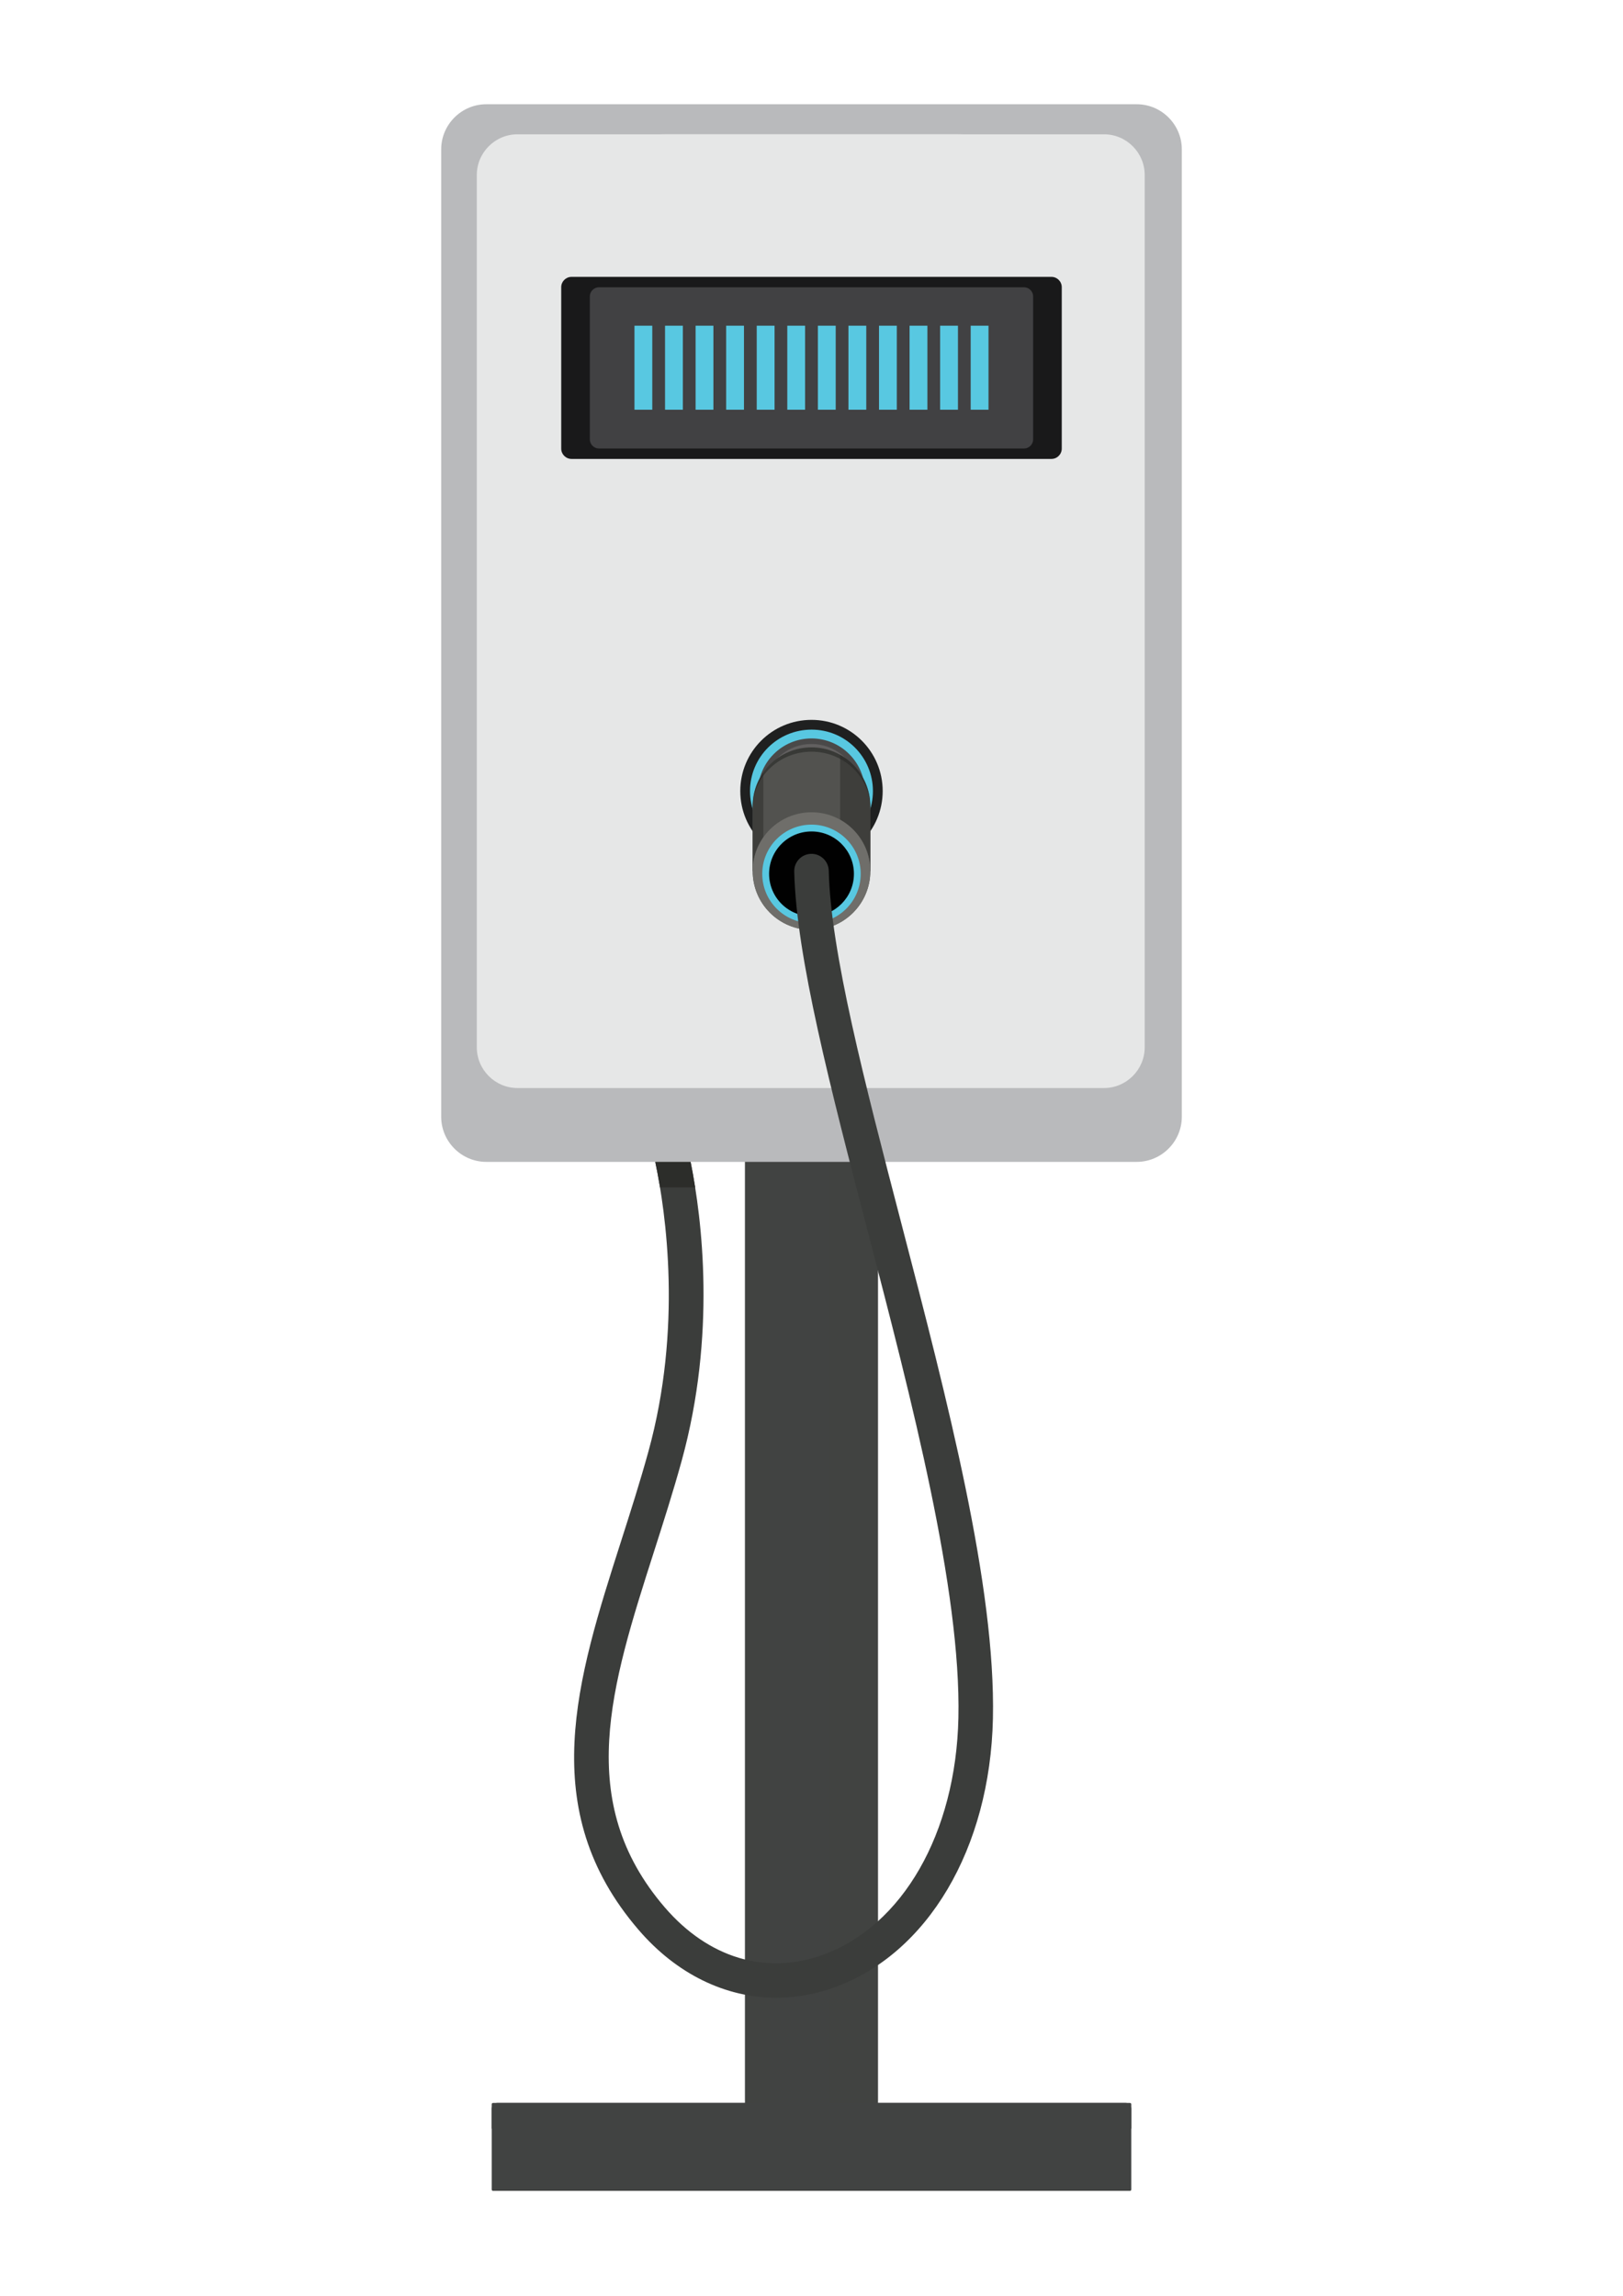 <?xml version="1.0" encoding="UTF-8"?>
<!-- Generator: Adobe Illustrator 28.3.0, SVG Export Plug-In . SVG Version: 6.00 Build 0)  -->
<svg xmlns="http://www.w3.org/2000/svg" xmlns:xlink="http://www.w3.org/1999/xlink" version="1.1" id="Layer_1" x="0px" y="0px" viewBox="0 0 595.28 841.89" style="enable-background:new 0 0 595.28 841.89;" xml:space="preserve">
<style type="text/css">
	.st0{fill:#414342;}
	.st1{opacity:0.69;fill:#414342;enable-background:new    ;}
	.st2{fill:#B9BABC;}
	.st3{fill:#E6E7E7;}
	.st4{fill:#19191A;}
	.st5{fill:#414143;}
	.st6{fill:#58C8E1;}
	.st7{fill:#1F2020;}
	.st8{fill:#4A4949;}
	.st9{fill:#615F5F;}
	.st10{fill:#010101;}
	.st11{fill:#383936;}
	.st12{fill:#52524F;}
	.st13{opacity:0.45;fill:#262725;enable-background:new    ;}
	.st14{fill:#6F6E6A;}
	.st15{fill:#3B3D3B;}
	.st16{fill:#2C2D2A;}
</style>
<g>
	<g>
		<g>
			<g>
				<path class="st0" d="M322,787.61V268.22c0-7.5-6.14-13.64-13.64-13.64H286.9c-7.5,0-13.64,6.14-13.64,13.64V787.6H322V787.61z"></path>
				<path class="st1" d="M282.28,787.61V268.22c0-7.5-1.13-13.64-2.52-13.64h-3.97c-1.39,0-2.52,6.14-2.52,13.64V787.6h9.01V787.61z      "></path>
				<path class="st0" d="M297.59,787.61V268.22c0-7.5-1.13-13.64-2.52-13.64h-3.97c-1.39,0-2.52,6.14-2.52,13.64V787.6h9.01V787.61z      "></path>
				<path class="st1" d="M322,787.61V268.22c0-7.5-2.28-13.64-5.07-13.64h-7.97c-2.79,0-5.07,6.14-5.07,13.64V787.6H322V787.61z"></path>
			</g>
			<path class="st0" d="M414.45,803.41H180.83c-0.27,0-0.48-0.22-0.48-0.48v-31.28c0-0.27,0.22-0.48,0.48-0.48h233.62     c0.27,0,0.48,0.22,0.48,0.48v31.28C414.93,803.19,414.71,803.41,414.45,803.41z"></path>
			<path class="st0" d="M414.93,780.6v-7.28c0-1.19-0.97-2.16-2.16-2.16H182.5c-1.19,0-2.16,0.97-2.16,2.16v7.28H414.93z"></path>
		</g>
		<path class="st2" d="M416.92,426.07H178.36c-9.1,0-16.54-7.44-16.54-16.54V54.77c0-9.1,7.44-16.54,16.54-16.54h238.56    c9.1,0,16.54,7.44,16.54,16.54v354.76C433.46,418.62,426.02,426.07,416.92,426.07z"></path>
		<path class="st3" d="M404.93,398.99H189.8c-8.21,0-14.92-6.71-14.92-14.92V64.17c0-8.21,6.71-14.92,14.92-14.92h215.13    c8.21,0,14.92,6.71,14.92,14.92v319.91C419.84,392.28,413.13,398.99,404.93,398.99z"></path>
		<path class="st3" d="M201.87,239c20.46,14.77,44.92,22.72,69.88,25.32c26.67,2.78,53.91-0.58,79.75-7.38    c21.7-5.71,42.82-14.08,62.33-25.22V112.43c0-34.75-28.43-63.19-63.19-63.19H244.62c-34.75,0-63.19,28.43-63.19,63.19v108.02    C187.55,227.32,194.35,233.57,201.87,239z"></path>
		<path class="st4" d="M385.65,168.29H209.62c-2.08,0-3.78-1.7-3.78-3.78v-59.2c0-2.08,1.7-3.78,3.78-3.78h176.03    c2.08,0,3.78,1.7,3.78,3.78v59.2C389.43,166.59,387.73,168.29,385.65,168.29z"></path>
		<path class="st5" d="M375.58,164.47H219.69c-1.84,0-3.35-1.51-3.35-3.35V108.7c0-1.84,1.51-3.35,3.35-3.35h155.89    c1.84,0,3.35,1.51,3.35,3.35v52.43C378.93,162.97,377.43,164.47,375.58,164.47z"></path>
		<g>
			<rect x="344.82" y="119.44" class="st6" width="6.54" height="30.81"></rect>
			<rect x="333.61" y="119.44" class="st6" width="6.54" height="30.81"></rect>
			<rect x="356.03" y="119.44" class="st6" width="6.53" height="30.81"></rect>
			<rect x="322.4" y="119.44" class="st6" width="6.53" height="30.81"></rect>
			<rect x="299.98" y="119.44" class="st6" width="6.54" height="30.81"></rect>
			<rect x="288.76" y="119.44" class="st6" width="6.53" height="30.81"></rect>
			<rect x="311.19" y="119.44" class="st6" width="6.54" height="30.81"></rect>
			<rect x="277.55" y="119.44" class="st6" width="6.54" height="30.81"></rect>
			<rect x="255.13" y="119.44" class="st6" width="6.53" height="30.81"></rect>
			<rect x="243.92" y="119.44" class="st6" width="6.53" height="30.81"></rect>
			<rect x="266.34" y="119.44" class="st6" width="6.53" height="30.81"></rect>
			<rect x="232.71" y="119.44" class="st6" width="6.53" height="30.81"></rect>
		</g>
		<g>
			<g>
				<path class="st7" d="M323.75,290.09c0,14.44-11.7,26.12-26.11,26.12c-14.44,0-26.12-11.68-26.12-26.12      c0-14.43,11.68-26.11,26.12-26.11C312.06,263.98,323.75,275.66,323.75,290.09z"></path>
				<path class="st6" d="M320.17,290.09c0,12.47-10.07,22.55-22.52,22.55c-12.47,0-22.56-10.08-22.56-22.55      c0-12.45,10.09-22.53,22.56-22.53C310.1,267.55,320.17,277.64,320.17,290.09z"></path>
				<path class="st8" d="M317.23,290.43c0,10.8-8.78,19.59-19.59,19.59l0,0c-10.84,0-19.62-8.79-19.62-19.59l0,0      c0-10.84,8.78-19.64,19.62-19.64l0,0C308.46,270.8,317.23,279.59,317.23,290.43L317.23,290.43z"></path>
				<path class="st9" d="M315.21,290.42c0,9.69-7.88,17.58-17.57,17.58l0,0c-9.72,0-17.58-7.89-17.58-17.58l0,0      c0-9.71,7.86-17.6,17.58-17.6l0,0C307.34,272.82,315.21,280.71,315.21,290.42L315.21,290.42z"></path>
			</g>
			<path class="st10" d="M291.9,281.81c0.68,0.84,0.55,2.08-0.3,2.77l-3.41,2.73c-0.85,0.69-2.08,0.55-2.78-0.28l0,0     c-0.68-0.87-0.55-2.1,0.3-2.78l3.42-2.73C289.99,280.83,291.22,280.95,291.9,281.81L291.9,281.81z"></path>
			<path class="st10" d="M309.47,287.1c-0.71,0.8-1.97,0.88-2.79,0.13l-3.22-2.96c-0.79-0.77-0.84-2-0.09-2.8l0,0     c0.73-0.79,1.97-0.84,2.78-0.11l3.24,2.97C310.16,285.07,310.21,286.33,309.47,287.1L309.47,287.1z"></path>
			<path class="st10" d="M293.2,299.78c0.05-1.08,0.96-1.94,2.05-1.91l4.37,0.13c1.09,0.02,1.94,0.94,1.91,2.03l0,0     c-0.03,1.08-0.93,1.93-2.04,1.91l-4.37-0.11C294.05,301.76,293.18,300.88,293.2,299.78L293.2,299.78z"></path>
		</g>
	</g>
	<g>
		<path class="st11" d="M297.64,274.07c-11.93,0-21.58,9.65-21.58,21.56c0,0.14,0.02,0.28,0.02,0.42v23.38h43.12v-23.8    C319.21,283.72,309.55,274.07,297.64,274.07z"></path>
		<path class="st12" d="M297.64,275.65c-11.93,0-21.58,9.31-21.58,20.81c0,0.14,0.02,0.27,0.02,0.4v22.56h43.12v-22.97    C319.21,284.96,309.55,275.65,297.64,275.65z"></path>
		<path class="st13" d="M279.97,319.43v-36.15c-2.45,3.5-3.9,7.75-3.9,12.35c0,0.14,0.02,0.28,0.02,0.42v23.38L279.97,319.43    L279.97,319.43z"></path>
		<path class="st13" d="M308.14,276.8v42.63h11.07v-23.8C319.21,287.53,314.74,280.49,308.14,276.8z"></path>
		<path class="st12" d="M319.21,319.43c0,11.93-9.66,21.58-21.56,21.58c-11.93,0-21.58-9.65-21.58-21.58    c0-11.92,9.65-21.56,21.58-21.56C309.55,297.87,319.21,307.51,319.21,319.43z"></path>
		<path class="st14" d="M319.21,319.43c0,11.93-9.66,21.58-21.56,21.58c-11.93,0-21.58-9.65-21.58-21.58    c0-11.92,9.65-21.56,21.58-21.56C309.55,297.87,319.21,307.51,319.21,319.43z"></path>
		<path class="st6" d="M315.69,320.45c0,9.99-8.09,18.06-18.05,18.06c-9.99,0-18.06-8.08-18.06-18.06s8.08-18.05,18.06-18.05    C307.61,302.4,315.69,310.48,315.69,320.45z"></path>
		<path class="st10" d="M313.2,320.45c0,8.6-6.97,15.56-15.55,15.56c-8.6,0-15.56-6.96-15.56-15.56c0-8.59,6.96-15.55,15.56-15.55    C306.23,304.9,313.2,311.86,313.2,320.45z"></path>
	</g>
	<path class="st15" d="M330.45,448.08c-13.29-51.03-25.84-99.22-26.48-128.78c-0.08-3.49-3.01-6.28-6.47-6.19   c-3.5,0.08-6.27,2.97-6.19,6.47c0.68,31.04,13.41,79.93,26.89,131.7c16.09,61.79,34.33,131.83,33.32,178.67   c-0.91,42.3-20.5,76.44-49.89,86.97c-20.79,7.45-41.88,1.07-57.85-17.52c-33.26-38.72-19.67-81.17-3.94-130.32   c3.46-10.82,7.05-22.02,10.19-33.42c12.71-46.16,7.49-88.51,3.28-109.54h-12.97c3.93,18.7,9.96,60.88-2.52,106.17   c-3.07,11.16-6.62,22.23-10.04,32.93c-16.19,50.58-31.47,98.35,6.4,142.43c14,16.3,31.96,24.94,50.56,24.94   c7.02,0,14.14-1.23,21.16-3.75c34.38-12.32,57.25-51.03,58.28-98.62C365.22,581.62,347.55,513.73,330.45,448.08z"></path>
	<path class="st16" d="M254.97,435.43c-0.54-3.45-1.11-6.57-1.66-9.33h-12.97c0.56,2.65,1.16,5.79,1.74,9.33H254.97z"></path>
</g>
</svg>
